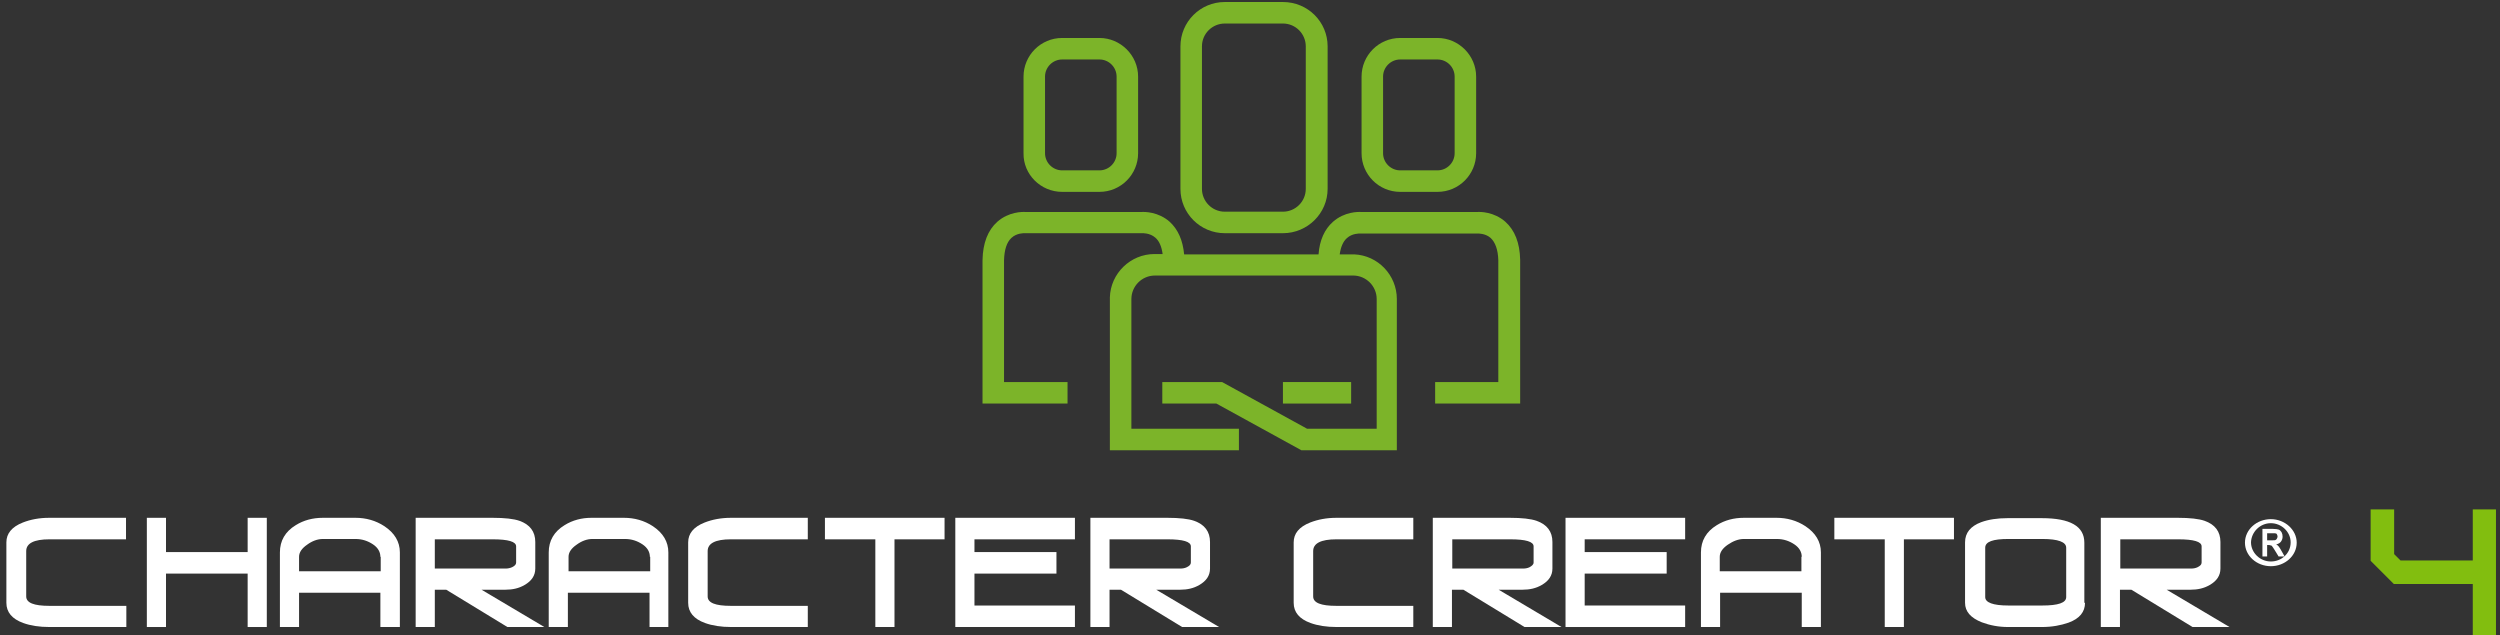 <?xml version="1.0" encoding="utf-8"?>
<!-- Generator: Adobe Illustrator 27.6.1, SVG Export Plug-In . SVG Version: 6.00 Build 0)  -->
<svg version="1.1" id="圖層_1" xmlns="http://www.w3.org/2000/svg" xmlns:xlink="http://www.w3.org/1999/xlink" x="0px" y="0px"
	 viewBox="0 0 744 189" style="enable-background:new 0 0 744 189;" xml:space="preserve">
<rect x="0" y="0" width="744" height="189" fill="#333333" stroke="none"/>
<style type="text/css">
	.st0{fill:#7CB429;}
	.st1{fill:#FFFFFF;}
	.st2{fill:#82BE0F;}
	.st3{fill-rule:evenodd;clip-rule:evenodd;fill:#FFFFFF;}
</style>
<g>
	<path class="st0" d="M364.5,69.4h17.3c7.3,0,13.3-5.9,13.3-13.2V13.8c0-7.3-5.9-13.2-13.3-13.2h-17.3c-7.3,0-13.2,5.9-13.2,13.2
		v42.4C351.3,63.5,357.2,69.4,364.5,69.4z M357.7,13.8c0-3.8,3.1-6.8,6.8-6.8h17.3c3.8,0,6.8,3.1,6.8,6.8v42.4
		c0,3.8-3.1,6.8-6.8,6.8h-17.3c-3.8,0-6.8-3.1-6.8-6.8V13.8z"/>
	<path class="st0" d="M416.7,57.1h11.1c6.4,0,11.5-5.2,11.5-11.5V22.8c0-6.3-5.2-11.5-11.5-11.5h-11.1c-6.4,0-11.5,5.2-11.5,11.5
		v22.8C405.2,51.9,410.3,57.1,416.7,57.1z M411.6,22.8c0-2.8,2.3-5.1,5.1-5.1h11.1c2.8,0,5.1,2.3,5.1,5.1v22.8
		c0,2.8-2.3,5.1-5.1,5.1h-11.1c-2.8,0-5.1-2.3-5.1-5.1V22.8z"/>
	<path class="st0" d="M427.1,113.7v6.4h25.3V77.3c-0.1-5-1.6-8.8-4.4-11.3c-3.4-3-7.5-3-8.5-2.9h-34.3c-1-0.1-5.1-0.1-8.5,2.9
		c-2.5,2.2-4,5.5-4.3,9.7h-40c-0.4-4.2-1.8-7.4-4.3-9.7c-3.4-3-7.5-3-8.5-2.9h-34.3c-1-0.1-5.1-0.1-8.5,2.9
		c-2.8,2.5-4.3,6.3-4.4,11.4v42.7h25.3v-6.4h-18.9V77.4c0.1-3.1,0.8-5.3,2.2-6.6c1.6-1.5,3.8-1.4,3.9-1.4l0,0h34.8h0.3
		c0,0,2.2-0.1,3.8,1.3c1.2,1,1.9,2.7,2.2,4.9h-2.4c-7.2,0-13.1,5.8-13.3,12.9l0,0V134h38.4v-6.4h-32V89c0-3.8,3.1-7,7-7h59
		c3.8,0,7,3.1,7,7v38.6H389l-25.3-13.9h-17.8v6.4H362l25.3,13.9h28.4V89c0-7.1-5.6-13-12.7-13.3l0,0h-4.3c0.3-2.2,1-3.8,2.1-4.8
		c1.6-1.5,3.8-1.4,3.9-1.4l0,0h34.8h0.3c0,0,2.2-0.1,3.8,1.3c1.4,1.3,2.2,3.5,2.3,6.6v36.3H427.1z"/>
	<path class="st0" d="M316.1,57.1h11.1c6.4,0,11.5-5.2,11.5-11.5V22.8c0-6.3-5.2-11.5-11.5-11.5h-11.1c-6.4,0-11.5,5.2-11.5,11.5
		v22.8C304.5,51.9,309.7,57.1,316.1,57.1z M311,22.8c0-2.8,2.3-5.1,5.1-5.1h11.1c2.8,0,5.1,2.3,5.1,5.1v22.8c0,2.8-2.3,5.1-5.1,5.1
		h-11.1c-2.8,0-5.1-2.3-5.1-5.1V22.8z"/>
	<rect x="381.8" y="113.7" class="st0" width="20.3" height="6.4"/>
</g>
<g>
	<g>
		<g>
			<path class="st1" d="M420.7,186.6h-22.9c-3,0-5.6-0.4-7.8-1.2c-3.3-1.2-5-3.2-5-6v-18c0-2.6,1.6-4.6,4.9-5.9
				c2.3-0.9,4.9-1.4,7.8-1.4h22.9v6.4h-22.9c-4.6,0-6.9,1.2-6.9,3.5v13.5c0,1.9,2.3,2.8,6.9,2.8h22.9V186.6z"/>
			<path class="st1" d="M464.7,186.6h-11l-18.2-11.1h-3.4v11.1h-5.7v-32.5h22.9c3.6,0,6.3,0.3,8,0.9c3.1,1.1,4.7,3.2,4.7,6.3v7.9
				c0,2.1-1.1,3.7-3.2,4.9c-1.7,1-3.6,1.4-5.7,1.4h-7.1L464.7,186.6z M456.4,167.4v-4.8c0-1.4-2.3-2.1-7-2.1h-17.2v8.7l21.1,0
				c0.6,0,1.3-0.1,1.9-0.4C455.9,168.4,456.4,168,456.4,167.4z"/>
			<path class="st1" d="M501.5,186.6h-35.6v-32.5h35.6v6.4h-29.9v3.8H496v6.4h-24.4v9.5h29.9V186.6z"/>
			<path class="st1" d="M541.9,186.6h-5.7v-10.2h-24.3v10.2h-5.7v-22.2c0-3.5,1.6-6.2,4.7-8.1c2.4-1.5,5.1-2.2,8.1-2.2h9.7
				c3.1,0,6,0.8,8.6,2.5c3,2,4.6,4.6,4.6,7.8V186.6z M536.2,165.7c0-1.4-0.7-2.7-2.2-3.7c-1.5-1-3.2-1.6-5.2-1.6H519
				c-1.6,0-3.2,0.6-4.8,1.7c-1.6,1.1-2.4,2.3-2.4,3.6v4.3h24.3V165.7z"/>
			<path class="st1" d="M581.6,160.5h-15v26.1h-5.7v-26.1h-15v-6.4h35.6V160.5z"/>
			<path class="st1" d="M620.5,179.4c0,2.7-1.6,4.7-4.9,5.9c-2.3,0.8-4.9,1.3-7.9,1.3h-10.1c-2.8,0-5.4-0.5-7.8-1.4
				c-3.3-1.3-5-3.2-5-5.8v-18c0-2.8,1.6-4.8,4.8-6c2.2-0.8,4.8-1.2,7.9-1.2h10.1c8.5,0,12.7,2.4,12.7,7.3V179.4z M614.9,177.7V163
				c0-1.7-2.4-2.6-7.1-2.6h-10.1c-4.6,0-6.9,0.8-6.9,2.6v14.7c0,1.6,2.3,2.5,6.9,2.5h10.1C612.5,180.2,614.9,179.4,614.9,177.7z"/>
			<path class="st1" d="M663.5,186.6h-11l-18.2-11.1h-3.4v11.1h-5.7v-32.5h22.9c3.6,0,6.3,0.3,8,0.9c3.1,1.1,4.7,3.2,4.7,6.3v7.9
				c0,2.1-1.1,3.7-3.2,4.9c-1.7,1-3.6,1.4-5.7,1.4h-7.1L663.5,186.6z M655.2,167.4v-4.8c0-1.4-2.3-2.1-7-2.1h-17.2v8.7l21.1,0
				c0.6,0,1.3-0.1,1.9-0.4C654.8,168.4,655.2,168,655.2,167.4z"/>
		</g>
		<g>
			<path class="st1" d="M37.6,186.6H14.7c-3,0-5.6-0.4-7.8-1.2c-3.3-1.2-5-3.2-5-6v-18c0-2.6,1.6-4.6,4.9-5.9
				c2.3-0.9,4.9-1.4,7.8-1.4h22.9v6.4H14.7c-4.6,0-6.9,1.2-6.9,3.5v13.5c0,1.9,2.3,2.8,6.9,2.8h22.9V186.6z"/>
			<path class="st1" d="M79.4,186.6h-5.7v-15.9H49.4v15.9h-5.7v-32.5h5.7v10.2h24.3v-10.2h5.7V186.6z"/>
			<path class="st1" d="M118.9,186.6h-5.7v-10.2H89v10.2h-5.7v-22.2c0-3.5,1.6-6.2,4.7-8.1c2.4-1.5,5.1-2.2,8.1-2.2h9.7
				c3.1,0,6,0.8,8.6,2.5c3,2,4.6,4.6,4.6,7.8V186.6z M113.2,165.7c0-1.4-0.7-2.7-2.2-3.7c-1.5-1-3.2-1.6-5.2-1.6h-9.7
				c-1.6,0-3.2,0.6-4.7,1.7c-1.6,1.1-2.4,2.3-2.4,3.6v4.3h24.3V165.7z"/>
			<path class="st1" d="M162,186.6h-11l-18.2-11.1h-3.4v11.1h-5.7v-32.5h22.9c3.6,0,6.3,0.3,8,0.9c3.1,1.1,4.7,3.2,4.7,6.3v7.9
				c0,2.1-1.1,3.7-3.2,4.9c-1.7,1-3.6,1.4-5.7,1.4h-7.1L162,186.6z M153.6,167.4v-4.8c0-1.4-2.3-2.1-7-2.1h-17.2v8.7l21.1,0
				c0.6,0,1.2-0.1,1.9-0.4C153.2,168.4,153.6,168,153.6,167.4z"/>
			<path class="st1" d="M199,186.6h-5.7v-10.2h-24.3v10.2h-5.7v-22.2c0-3.5,1.6-6.2,4.7-8.1c2.4-1.5,5.1-2.2,8-2.2h9.7
				c3.1,0,6,0.8,8.6,2.5c3,2,4.6,4.6,4.6,7.8V186.6z M193.4,165.7c0-1.4-0.7-2.7-2.2-3.7c-1.5-1-3.2-1.6-5.2-1.6h-9.7
				c-1.6,0-3.2,0.6-4.7,1.7c-1.6,1.1-2.4,2.3-2.4,3.6v4.3h24.3V165.7z"/>
			<path class="st1" d="M240.5,186.6h-22.9c-3,0-5.6-0.4-7.8-1.2c-3.3-1.2-5-3.2-5-6v-18c0-2.6,1.6-4.6,4.9-5.9
				c2.3-0.9,4.9-1.4,7.8-1.4h22.9v6.4h-22.9c-4.6,0-6.9,1.2-6.9,3.5v13.5c0,1.9,2.3,2.8,6.9,2.8h22.9V186.6z"/>
			<path class="st1" d="M281.2,160.5h-15v26.1h-5.7v-26.1h-15v-6.4h35.6V160.5z"/>
			<path class="st1" d="M319.9,186.6h-35.6v-32.5h35.6v6.4H290v3.8h24.4v6.4H290v9.5h29.9V186.6z"/>
			<path class="st1" d="M362.8,186.6h-11l-18.2-11.1h-3.4v11.1h-5.7v-32.5h22.9c3.6,0,6.3,0.3,8,0.9c3.1,1.1,4.7,3.2,4.7,6.3v7.9
				c0,2.1-1.1,3.7-3.2,4.9c-1.7,1-3.6,1.4-5.7,1.4h-7.1L362.8,186.6z M354.4,167.4v-4.8c0-1.4-2.3-2.1-7-2.1h-17.2v8.7l21.1,0
				c0.6,0,1.3-0.1,1.9-0.4C354,168.4,354.4,168,354.4,167.4z"/>
		</g>
		<polygon class="st2" points="735.9,151.6 735.9,166.8 714.4,166.8 712.5,164.9 712.5,151.6 705.5,151.6 705.5,166.9 712.4,173.8 
			735.9,173.8 735.9,189.1 742.8,189.1 742.8,151.6 		"/>
	</g>
	<g>
		<g>
			<path class="st3" d="M675.8,154.5c4.2,0,7.7,3.2,7.7,7c0,3.9-3.5,7-7.7,7c-4.2,0-7.7-3.1-7.7-7
				C668.1,157.6,671.6,154.5,675.8,154.5 M675.8,155.7c3.2,0,5.9,2.6,5.9,5.7c0,3.2-2.6,5.7-5.9,5.7c-3.2,0-5.9-2.6-5.9-5.7
				C670,158.3,672.6,155.7,675.8,155.7"/>
			<g>
				<path class="st3" d="M673.3,165.6v-8.2h3.1c0.8,0,1.4,0.1,1.7,0.2c0.4,0.1,0.6,0.4,0.9,0.8c0.2,0.4,0.3,0.8,0.3,1.3
					c0,0.6-0.2,1.1-0.5,1.5c-0.3,0.4-0.8,0.7-1.4,0.8c0.3,0.2,0.6,0.4,0.8,0.7c0.2,0.3,0.5,0.7,0.8,1.3l0.9,1.6h-1.8l-1.1-1.8
					c-0.4-0.6-0.6-1-0.8-1.2c-0.1-0.2-0.3-0.3-0.5-0.3c-0.2-0.1-0.4-0.1-0.7-0.1h-0.3v3.4H673.3z M674.8,160.8h1.1
					c0.7,0,1.2,0,1.3-0.1c0.2-0.1,0.3-0.2,0.4-0.4c0.1-0.2,0.2-0.4,0.2-0.6c0-0.3-0.1-0.5-0.2-0.7c-0.1-0.2-0.3-0.3-0.6-0.3
					c-0.1,0-0.5,0-1.1,0h-1.2V160.8z"/>
			</g>
		</g>
	</g>
</g>
</svg>
